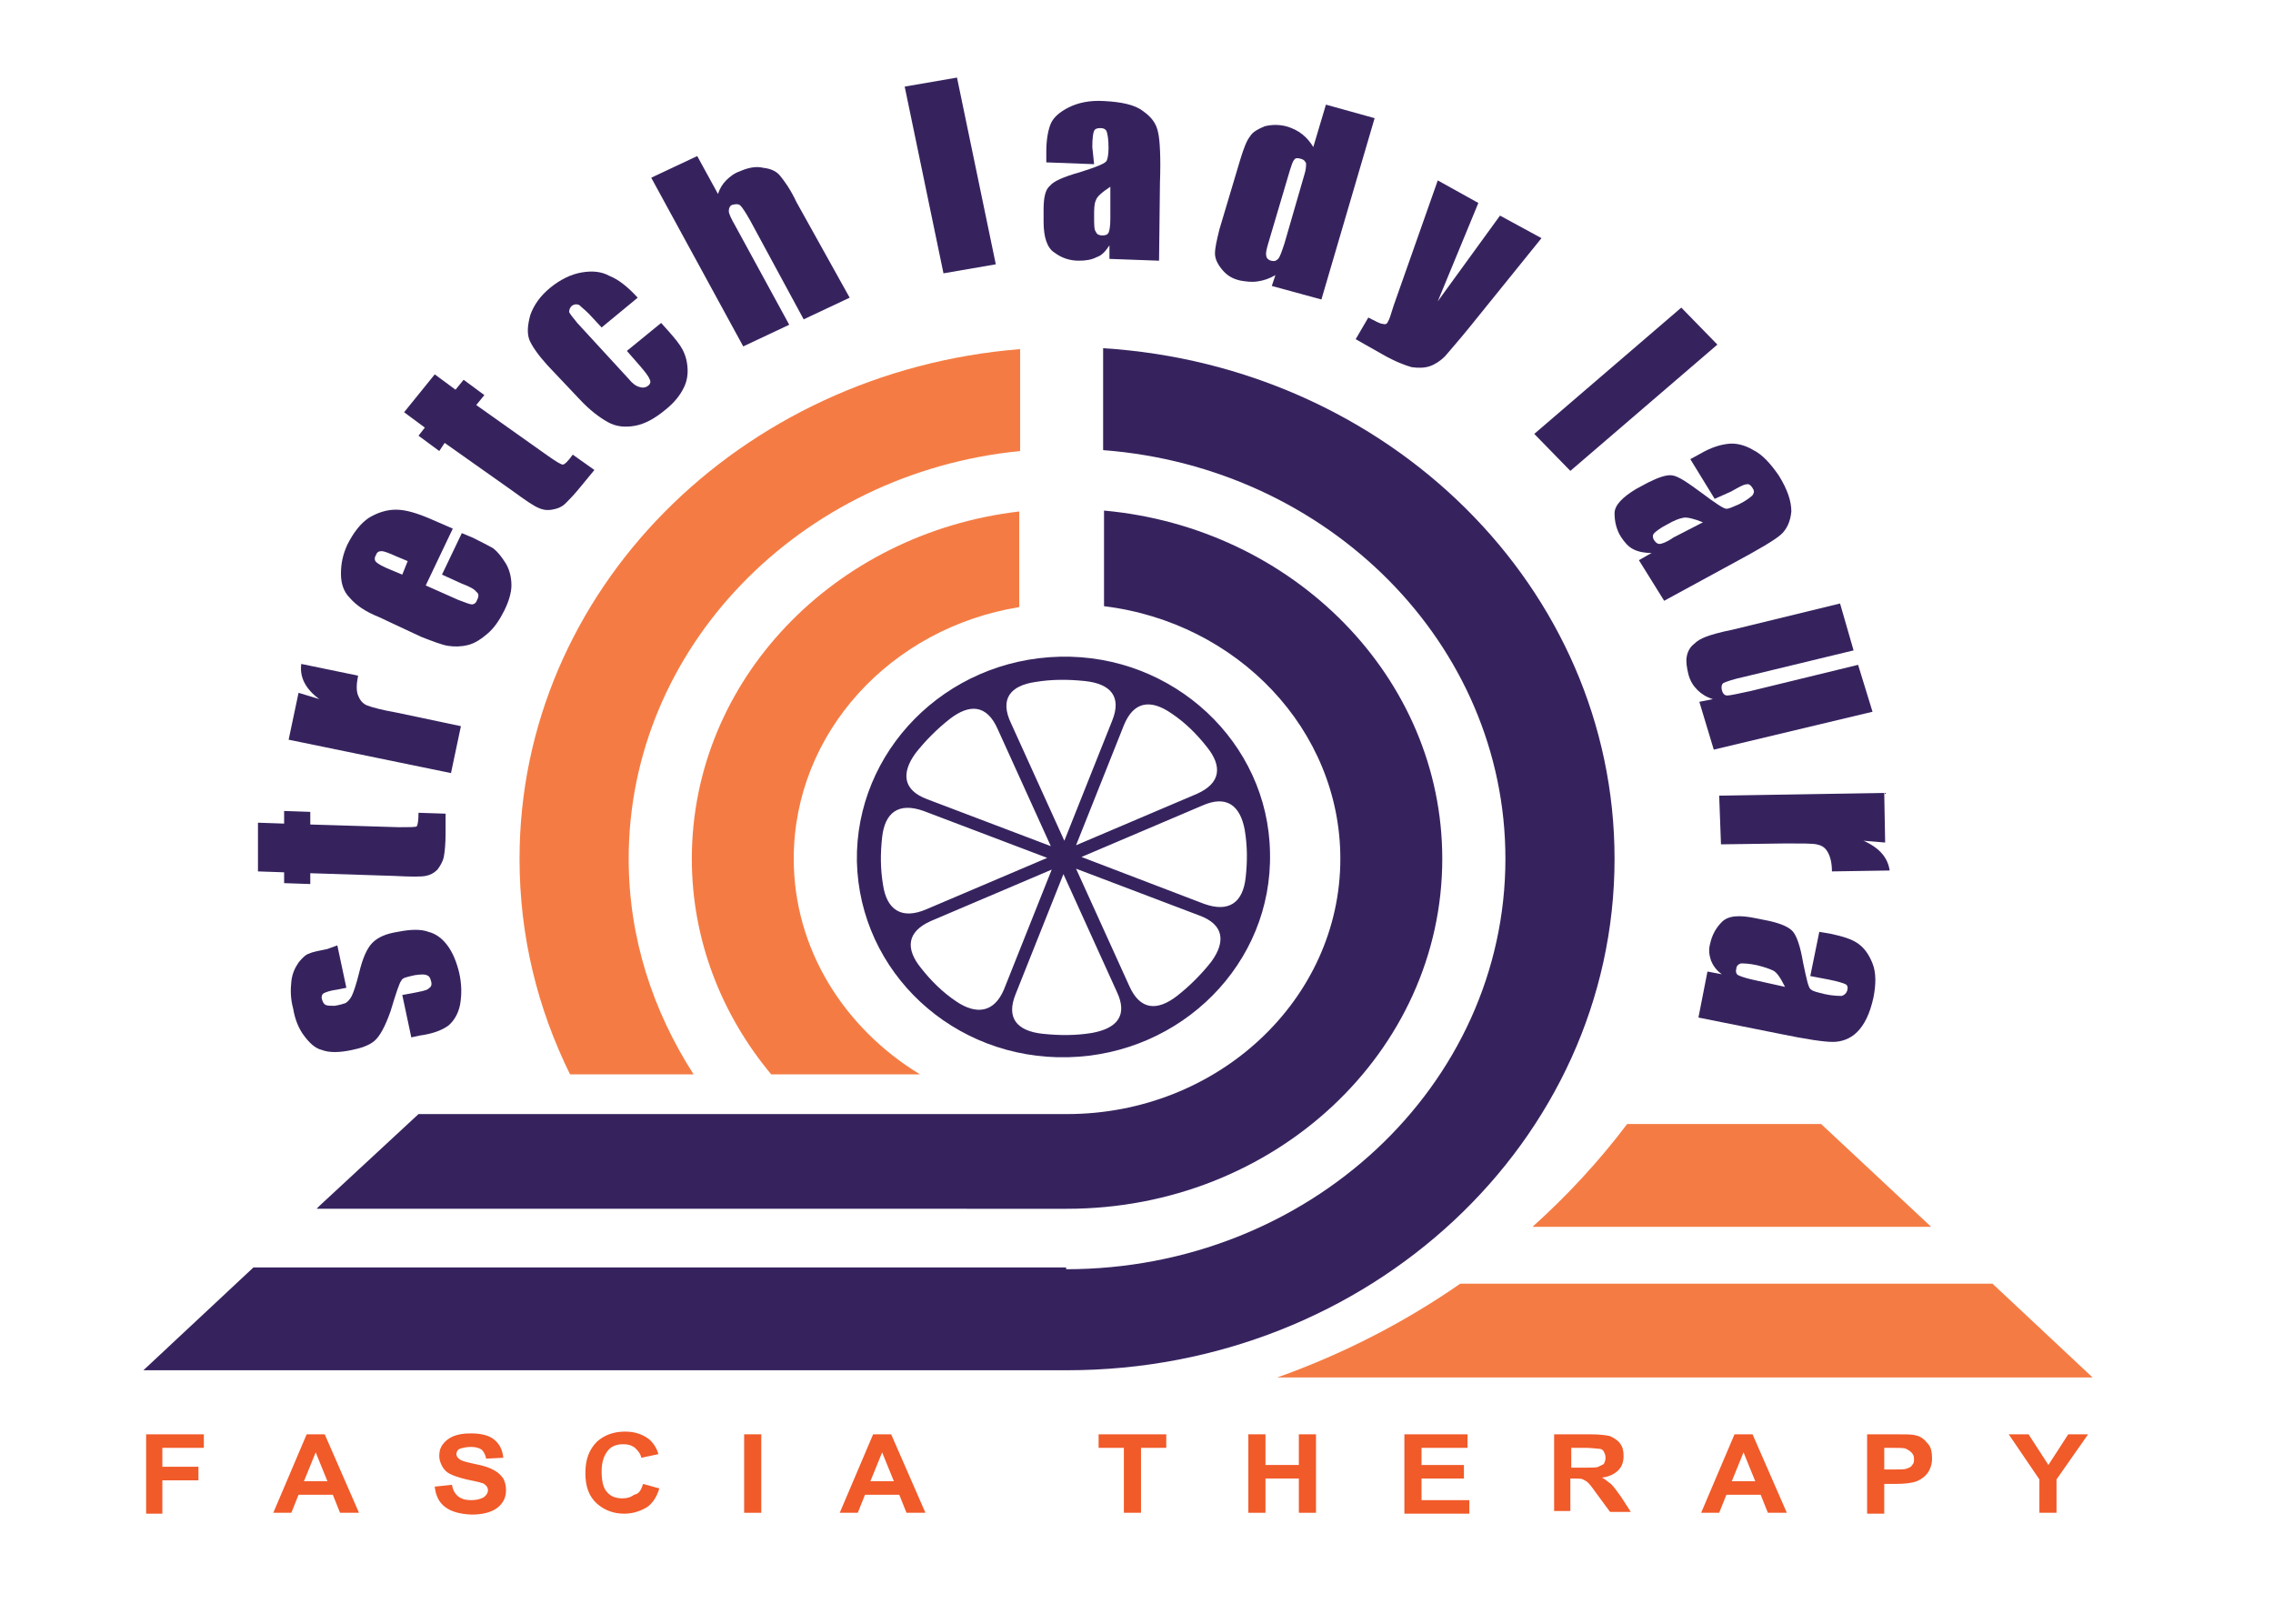 <?xml version="1.0" encoding="utf-8"?>
<!-- Generator: Adobe Illustrator 26.5.0, SVG Export Plug-In . SVG Version: 6.00 Build 0)  -->
<svg version="1.1" id="Layer_1" xmlns="http://www.w3.org/2000/svg" xmlns:xlink="http://www.w3.org/1999/xlink" x="0px" y="0px"
	 viewBox="0 0 252 180" style="enable-background:new 0 0 252 180;" xml:space="preserve">
<style type="text/css">
	.st0{fill:#F15A29;}
	.st1{fill:#36235E;}
	.st2{fill-rule:evenodd;clip-rule:evenodd;fill:#F47C44;}
	.st3{fill-rule:evenodd;clip-rule:evenodd;fill:#36235E;}
</style>
<g>
	<path class="st0" d="M16.2,167.7V159h6.4v1.5H18v2.1H22v1.5H18v3.7H16.2z"/>
	<path class="st0" d="M39.8,167.7h-2.1l-0.8-2h-3.8l-0.8,2h-2L34,159h2L39.8,167.7z M36.3,164.2L35,161l-1.3,3.2H36.3z"/>
	<path class="st0" d="M48.2,164.8l1.9-0.2c0.2,1.1,0.9,1.7,2.1,1.7c0.6,0,1-0.1,1.4-0.3c0.3-0.2,0.5-0.5,0.5-0.8
		c0-0.2-0.1-0.4-0.2-0.5c-0.1-0.1-0.3-0.3-0.5-0.3c-0.2-0.1-0.8-0.2-1.7-0.4c-0.8-0.2-1.4-0.4-1.8-0.6c-0.4-0.2-0.7-0.5-0.9-0.9
		c-0.2-0.4-0.3-0.7-0.3-1.1c0-0.5,0.1-0.9,0.4-1.3c0.3-0.4,0.7-0.7,1.2-0.9c0.5-0.2,1.1-0.3,1.9-0.3c1.1,0,2,0.2,2.6,0.7
		c0.6,0.5,0.9,1.1,1,2l-1.9,0.1c-0.1-0.5-0.3-0.8-0.5-1c-0.3-0.2-0.7-0.3-1.2-0.3c-0.5,0-0.9,0.1-1.2,0.2s-0.4,0.4-0.4,0.6
		c0,0.2,0.1,0.4,0.4,0.6c0.3,0.2,0.8,0.3,1.7,0.5c1,0.2,1.6,0.4,2.1,0.7c0.4,0.2,0.7,0.5,1,0.9c0.2,0.4,0.3,0.8,0.3,1.3
		c0,0.8-0.3,1.4-0.9,1.9c-0.6,0.5-1.6,0.8-2.9,0.8C49.7,167.8,48.4,166.8,48.2,164.8z"/>
	<path class="st0" d="M71.3,164.5l1.8,0.5c-0.3,1-0.8,1.7-1.4,2.1c-0.7,0.4-1.5,0.7-2.5,0.7c-1.2,0-2.2-0.4-3-1.1
		c-0.9-0.8-1.3-1.9-1.3-3.4c0-1.5,0.4-2.6,1.3-3.5c0.8-0.7,1.8-1.1,3.1-1.1c1.1,0,1.9,0.3,2.6,0.8c0.5,0.4,0.9,1,1.1,1.7l-1.9,0.4
		c-0.1-0.5-0.4-0.8-0.7-1.1c-0.4-0.3-0.8-0.4-1.3-0.4c-0.7,0-1.3,0.2-1.7,0.7c-0.4,0.5-0.7,1.2-0.7,2.3c0,1.1,0.2,1.9,0.6,2.3
		c0.4,0.5,1,0.7,1.7,0.7c0.5,0,0.9-0.1,1.3-0.4C70.9,165.6,71.1,165.1,71.3,164.5z"/>
	<path class="st0" d="M82.5,167.7V159h1.9v8.7H82.5z"/>
	<path class="st0" d="M102.6,167.7h-2.1l-0.8-2h-3.8l-0.8,2h-2l3.7-8.7h2L102.6,167.7z M99.1,164.2l-1.3-3.2l-1.3,3.2H99.1z"/>
	<path class="st0" d="M124.6,167.7v-7.2h-2.8V159h7.5v1.5h-2.8v7.2H124.6z"/>
	<path class="st0" d="M138.4,167.7V159h1.9v3.4h3.7V159h1.9v8.7H144v-3.8h-3.7v3.8H138.4z"/>
	<path class="st0" d="M155.7,167.7V159h7v1.5h-5.1v1.9h4.7v1.5h-4.7v2.4h5.3v1.5H155.7z"/>
	<path class="st0" d="M172.3,167.7V159h4c1,0,1.8,0.1,2.2,0.2c0.4,0.2,0.8,0.4,1.1,0.8c0.3,0.4,0.4,0.8,0.4,1.4
		c0,0.7-0.2,1.2-0.6,1.6c-0.4,0.4-1,0.7-1.8,0.8c0.4,0.2,0.7,0.5,1,0.7c0.3,0.3,0.6,0.7,1.1,1.4l1.1,1.7h-2.3l-1.4-1.9
		c-0.5-0.7-0.8-1.1-1-1.3c-0.2-0.2-0.4-0.3-0.6-0.4c-0.2-0.1-0.5-0.1-1-0.1h-0.4v3.6H172.3z M174.2,162.7h1.4c0.9,0,1.4,0,1.6-0.1
		c0.2-0.1,0.4-0.2,0.6-0.3c0.1-0.2,0.2-0.4,0.2-0.7c0-0.3-0.1-0.5-0.2-0.7s-0.3-0.3-0.6-0.3c-0.2,0-0.7-0.1-1.5-0.1h-1.5V162.7z"/>
	<path class="st0" d="M198.1,167.7h-2.1l-0.8-2h-3.8l-0.8,2h-2l3.7-8.7h2L198.1,167.7z M194.6,164.2l-1.3-3.2l-1.3,3.2H194.6z"/>
	<path class="st0" d="M207,167.7V159h3.1c1.1,0,1.9,0,2.2,0.1c0.6,0.1,1,0.4,1.4,0.9c0.4,0.4,0.5,1,0.5,1.7c0,0.6-0.2,1.2-0.5,1.6
		c-0.3,0.4-0.7,0.7-1.2,0.9c-0.5,0.2-1.3,0.3-2.4,0.3h-1.2v3.3H207z M208.9,160.4v2.5h1.1c0.7,0,1.2,0,1.4-0.1
		c0.3-0.1,0.5-0.2,0.6-0.4c0.2-0.2,0.2-0.4,0.2-0.7c0-0.3-0.1-0.5-0.3-0.7c-0.2-0.2-0.4-0.3-0.6-0.4c-0.2-0.1-0.8-0.1-1.6-0.1H208.9
		z"/>
	<path class="st0" d="M226.1,167.7V164l-3.4-5h2.2l2.2,3.4l2.2-3.4h2.2L228,164v3.7H226.1z"/>
</g>
<g>
	<path class="st1" d="M37.4,104.8l1,4.7l-1,0.2c-0.8,0.1-1.3,0.3-1.5,0.4c-0.2,0.1-0.3,0.4-0.2,0.7c0.1,0.3,0.2,0.5,0.4,0.6
		c0.2,0.1,0.6,0.1,1,0.1c0.6-0.1,0.9-0.2,1.2-0.3c0.2-0.1,0.5-0.4,0.7-0.8c0.2-0.4,0.5-1.3,0.8-2.5c0.4-1.7,0.9-2.8,1.5-3.4
		c0.6-0.6,1.5-1,2.8-1.2c1.5-0.3,2.6-0.3,3.4,0c0.8,0.2,1.5,0.7,2.1,1.5c0.6,0.8,1,1.8,1.3,3c0.3,1.3,0.3,2.5,0.1,3.6
		c-0.2,1-0.7,1.8-1.3,2.3c-0.7,0.5-1.7,0.9-3.2,1.1l-0.9,0.2l-1-4.7l1.1-0.2c1-0.2,1.6-0.3,1.8-0.5c0.3-0.2,0.4-0.4,0.3-0.8
		c-0.1-0.4-0.2-0.6-0.5-0.7c-0.2-0.1-0.6-0.1-1.3,0c-0.9,0.2-1.4,0.3-1.5,0.6c-0.2,0.2-0.6,1.4-1.2,3.4c-0.6,1.7-1.2,2.8-1.8,3.3
		s-1.5,0.8-2.5,1c-1.4,0.3-2.5,0.3-3.3,0c-0.8-0.2-1.4-0.8-2-1.6c-0.6-0.8-1-1.8-1.2-3c-0.3-1.1-0.3-2.1-0.2-3
		c0.1-0.9,0.4-1.5,0.8-2.1c0.4-0.5,0.8-0.9,1.2-1c0.4-0.2,1.1-0.3,2-0.5L37.4,104.8z"/>
	<path class="st1" d="M28.6,91.2l2.9,0.1l0-1.4l2.9,0.1l0,1.4l9.8,0.3c1.2,0,1.9,0,2-0.1c0.1-0.1,0.2-0.6,0.2-1.5l3,0.1l0,2.2
		c0,1.2-0.1,2.1-0.2,2.6c-0.1,0.5-0.4,1-0.7,1.4c-0.4,0.4-0.8,0.6-1.3,0.7c-0.5,0.1-1.6,0.1-3.5,0l-9.3-0.3l0,1.2l-2.9-0.1l0-1.2
		l-2.9-0.1L28.6,91.2z"/>
	<path class="st1" d="M33.1,76.8l2.3,0.7c-1.5-1.1-2.2-2.4-2-3.9l6.3,1.3c-0.2,1-0.2,1.7,0,2.2c0.2,0.5,0.5,0.9,1,1.1
		c0.5,0.2,1.6,0.5,3.3,0.8l7.1,1.5l-1.1,5.2L32,82L33.1,76.8z"/>
	<path class="st1" d="M50.2,58.6l-3,6.3l3.6,1.6c0.8,0.3,1.3,0.5,1.5,0.5c0.3,0,0.5-0.2,0.6-0.5c0.2-0.4,0.2-0.7-0.1-0.9
		c-0.2-0.3-0.8-0.6-1.6-0.9l-2.2-1l2.2-4.6l1.2,0.5c1,0.5,1.8,0.9,2.3,1.2c0.5,0.4,0.9,0.9,1.4,1.7c0.4,0.7,0.6,1.5,0.6,2.4
		c0,0.8-0.3,1.8-0.8,2.8c-0.5,1-1.1,1.9-1.8,2.5c-0.7,0.6-1.4,1.1-2.2,1.3c-0.8,0.2-1.5,0.2-2.2,0.1c-0.7-0.1-1.7-0.5-3-1L42,68.4
		c-1.5-0.6-2.5-1.3-3.2-2.1c-0.7-0.7-1-1.6-1-2.7c0-1.1,0.2-2.1,0.7-3.2c0.7-1.4,1.5-2.4,2.4-3c1-0.6,2-0.9,3-0.9
		c1.1,0,2.4,0.4,4,1.1L50.2,58.6z M45.2,62.2l-1.2-0.5c-0.9-0.4-1.4-0.6-1.7-0.6c-0.3,0-0.5,0.1-0.6,0.4c-0.2,0.3-0.2,0.6,0,0.8
		c0.2,0.2,0.7,0.5,1.7,0.9l1.2,0.5L45.2,62.2z"/>
	<path class="st1" d="M48.2,41.5l2.3,1.7l0.9-1.1l2.3,1.7l-0.9,1.1l7.9,5.6c1,0.7,1.5,1,1.7,1c0.2,0,0.6-0.4,1.1-1.1l2.4,1.7
		l-1.4,1.7c-0.8,1-1.4,1.6-1.8,2c-0.4,0.4-0.9,0.6-1.5,0.7c-0.6,0.1-1.1,0-1.5-0.2c-0.5-0.2-1.4-0.8-2.9-1.9l-7.5-5.3L48.7,50
		l-2.3-1.7l0.7-0.9l-2.3-1.7L48.2,41.5z"/>
	<path class="st1" d="M70.7,33l-4,3.3l-1.4-1.5c-0.5-0.5-0.9-0.8-1.1-1c-0.3-0.1-0.5-0.1-0.8,0.1c-0.2,0.2-0.3,0.4-0.3,0.7
		c0.1,0.2,0.4,0.6,0.9,1.2l5.7,6.2c0.4,0.5,0.8,0.8,1.2,0.9c0.3,0.1,0.6,0.1,0.9-0.1c0.3-0.2,0.4-0.5,0.2-0.8
		c-0.1-0.3-0.5-0.8-1.1-1.5l-1.4-1.6l3.8-3.1c1,1.1,1.7,1.9,2.1,2.5c0.4,0.6,0.7,1.3,0.8,2.2c0.1,0.9,0,1.7-0.4,2.5
		c-0.4,0.8-1,1.6-2,2.4c-1.2,1-2.3,1.6-3.4,1.8c-1.1,0.2-2.1,0.1-3-0.4c-0.9-0.5-2-1.3-3.2-2.6l-3.5-3.7c-1-1.1-1.7-2.1-2-2.8
		c-0.3-0.8-0.2-1.7,0.1-2.8c0.4-1.1,1.1-2.1,2.2-3c1.1-0.9,2.3-1.5,3.5-1.7c1.2-0.2,2.2-0.1,3.1,0.4C68.6,31,69.6,31.8,70.7,33z"/>
	<path class="st1" d="M77.3,17.3l2.3,4.2c0.2-0.6,0.5-1.1,0.9-1.5c0.4-0.4,0.9-0.8,1.5-1c0.9-0.4,1.8-0.6,2.6-0.4
		c0.9,0.1,1.5,0.4,1.9,0.9c0.4,0.5,1.1,1.4,1.8,2.9L94.2,33l-5.1,2.4l-5.9-10.9c-0.5-0.9-0.9-1.5-1.1-1.7c-0.2-0.2-0.5-0.2-0.9-0.1
		c-0.3,0.1-0.4,0.4-0.4,0.7c0,0.3,0.3,0.9,0.7,1.6l6,11l-5.1,2.4L72.2,19.7L77.3,17.3z"/>
	<path class="st1" d="M106.1,8.6l4.3,20.7l-5.8,1l-4.3-20.7L106.1,8.6z"/>
	<path class="st1" d="M121.3,18.2l-5.3-0.2l0-1.2c0-1.3,0.2-2.4,0.5-3.1c0.3-0.7,1-1.3,2-1.8c1-0.5,2.3-0.8,3.9-0.7
		c1.9,0.1,3.4,0.4,4.3,1.1c1,0.7,1.5,1.4,1.7,2.4c0.2,0.9,0.3,2.8,0.2,5.6l-0.1,8.6l-5.5-0.2l0-1.5c-0.4,0.6-0.8,1.1-1.4,1.3
		c-0.6,0.3-1.2,0.4-2,0.4c-1,0-1.9-0.3-2.7-0.9c-0.8-0.5-1.2-1.7-1.2-3.4l0-1.4c0-1.3,0.2-2.2,0.7-2.6c0.4-0.5,1.5-1,3.3-1.5
		c1.9-0.6,2.9-1,3-1.3c0.1-0.2,0.2-0.7,0.2-1.4c0-0.9-0.1-1.5-0.2-1.8c-0.1-0.3-0.4-0.4-0.7-0.4c-0.4,0-0.6,0.1-0.7,0.3
		c-0.1,0.2-0.2,0.8-0.2,1.8L121.3,18.2z M123.1,20.7c-0.9,0.6-1.5,1.1-1.6,1.5c-0.2,0.4-0.2,1-0.2,1.8c0,0.9,0,1.5,0.2,1.7
		c0.1,0.3,0.4,0.4,0.7,0.4c0.4,0,0.6-0.1,0.7-0.3c0.1-0.2,0.2-0.7,0.2-1.6L123.1,20.7z"/>
	<path class="st1" d="M152.4,13.1l-5.9,20.1l-5.5-1.5l0.4-1.2c-0.7,0.4-1.3,0.6-2,0.7c-0.7,0.1-1.3,0-1.9-0.1
		c-0.9-0.2-1.5-0.6-2-1.2c-0.5-0.6-0.8-1.2-0.8-1.8c0-0.6,0.2-1.5,0.5-2.7l2.3-7.7c0.4-1.3,0.7-2.1,1.1-2.6c0.3-0.5,0.9-0.8,1.6-1.1
		c0.8-0.2,1.6-0.2,2.4,0c0.7,0.2,1.3,0.5,1.8,0.9c0.5,0.4,0.9,0.9,1.2,1.4l1.4-4.7L152.4,13.1z M144.6,19.4c0.2-0.6,0.2-1,0.2-1.3
		c-0.1-0.2-0.2-0.4-0.6-0.5c-0.3-0.1-0.6-0.1-0.7,0.1c-0.2,0.2-0.3,0.6-0.5,1.2l-2.4,8.1c-0.2,0.7-0.3,1.1-0.2,1.4
		c0,0.2,0.2,0.4,0.5,0.5c0.4,0.1,0.6,0,0.8-0.2c0.2-0.2,0.4-0.8,0.7-1.7L144.6,19.4z"/>
	<path class="st1" d="M170.9,26.4l-8,9.9c-1.3,1.6-2.2,2.6-2.7,3.2c-0.5,0.5-1.1,0.9-1.7,1.1c-0.6,0.2-1.3,0.2-2,0.1
		c-0.7-0.2-1.8-0.6-3.2-1.4l-3-1.7l1.4-2.4c0.8,0.4,1.3,0.7,1.6,0.7c0.3,0.1,0.5,0,0.6-0.3c0.1-0.1,0.3-0.7,0.6-1.7l4.9-13.9
		l4.5,2.5l-4.5,10.9l6.9-9.5L170.9,26.4z"/>
	<path class="st1" d="M190.4,38.2l-16.3,14l-4-4.1l16.3-14L190.4,38.2z"/>
	<path class="st1" d="M190.1,55.3l-2.7-4.4l1.1-0.6c1.2-0.7,2.2-1,3.1-1.1c0.8-0.1,1.8,0.1,2.8,0.7c1,0.5,1.9,1.5,2.8,2.8
		c1,1.6,1.4,2.9,1.4,4c-0.1,1.1-0.5,2-1.2,2.6c-0.7,0.6-2.4,1.6-5,3l-7.9,4.3l-2.8-4.5l1.4-0.8c-0.7,0-1.4-0.1-2-0.4
		c-0.6-0.3-1-0.8-1.4-1.4c-0.5-0.8-0.7-1.7-0.7-2.6c0-0.9,0.9-1.8,2.4-2.7l1.3-0.7c1.2-0.6,2.1-0.9,2.7-0.8c0.7,0.1,1.7,0.8,3.2,1.9
		c1.6,1.2,2.5,1.8,2.8,1.8c0.3,0,0.7-0.2,1.4-0.5c0.8-0.4,1.3-0.8,1.5-1c0.2-0.3,0.2-0.5,0-0.8c-0.2-0.3-0.4-0.5-0.7-0.4
		c-0.3,0-0.8,0.3-1.7,0.8L190.1,55.3z M188.8,57.9c-1-0.4-1.8-0.6-2.2-0.5c-0.5,0.1-1,0.3-1.7,0.7c-0.8,0.4-1.3,0.8-1.5,1
		c-0.2,0.2-0.2,0.5,0,0.8c0.2,0.3,0.4,0.4,0.6,0.4c0.2,0,0.8-0.2,1.5-0.7L188.8,57.9z"/>
	<path class="st1" d="M207.6,78.9L190,83.1l-1.6-5.3l1.5-0.3c-0.7-0.2-1.3-0.6-1.7-1c-0.5-0.5-0.8-1-1-1.7c-0.2-0.8-0.3-1.5-0.2-2
		c0.1-0.6,0.4-1.1,0.8-1.4c0.4-0.4,0.8-0.6,1.3-0.8c0.5-0.2,1.5-0.5,3-0.8l11.9-2.9l1.5,5.2l-12,2.9c-1.4,0.3-2.2,0.6-2.4,0.7
		c-0.2,0.1-0.3,0.4-0.2,0.8c0.1,0.4,0.3,0.6,0.6,0.6c0.3,0,1.2-0.2,2.6-0.5l11.9-2.9L207.6,78.9z"/>
	<path class="st1" d="M209,93.4l-2.4-0.2c1.8,0.8,2.7,1.9,2.9,3.3l-6.4,0.1c0-1-0.2-1.7-0.5-2.2c-0.3-0.5-0.7-0.7-1.2-0.8
		c-0.5-0.1-1.6-0.1-3.4-0.1l-7.2,0.1l-0.2-5.4l18.3-0.3L209,93.4z"/>
	<path class="st1" d="M200.7,108.2l1-4.9l1.2,0.2c1.4,0.3,2.4,0.6,3.1,1.1c0.7,0.5,1.2,1.2,1.6,2.2c0.4,1,0.4,2.3,0.1,3.8
		c-0.4,1.8-1,3-1.8,3.8c-0.8,0.8-1.8,1.1-2.7,1.1c-1,0-3-0.3-5.9-0.9l-9-1.8l1-5.1l1.6,0.3c-0.6-0.4-1-1-1.2-1.5
		c-0.2-0.6-0.3-1.2-0.1-1.9c0.2-0.9,0.6-1.7,1.3-2.4c0.7-0.7,1.9-0.8,3.8-0.4l1.5,0.3c1.3,0.3,2.2,0.7,2.6,1.2
		c0.4,0.5,0.8,1.6,1.1,3.4c0.4,1.9,0.6,2.9,0.9,3c0.2,0.2,0.7,0.3,1.5,0.5c0.9,0.2,1.6,0.2,1.9,0.2c0.3-0.1,0.5-0.3,0.6-0.6
		c0.1-0.4,0-0.6-0.2-0.7c-0.2-0.1-0.8-0.3-1.8-0.5L200.7,108.2z M197.9,109.4c-0.5-1-0.9-1.6-1.3-1.8c-0.4-0.2-1-0.4-1.8-0.6
		c-0.9-0.2-1.5-0.2-1.8-0.2c-0.3,0.1-0.5,0.3-0.5,0.6c-0.1,0.3,0,0.6,0.2,0.7c0.2,0.1,0.7,0.3,1.6,0.5L197.9,109.4z"/>
</g>
<g>
	<g>
		<path class="st2" d="M63.2,119.1c-3.6-7.3-5.6-15.3-5.6-23.9c0-29.7,24.4-54,55.5-56.5V50c-24.4,2.4-43.4,21.8-43.4,45.2
			c0,8.8,2.7,16.9,7.2,23.9H63.2z"/>
	</g>
	<g>
		<path class="st2" d="M85.5,119.1c-5.5-6.6-8.8-14.9-8.8-23.9c0-19.8,15.8-36.1,36.3-38.5v10.6c-14.2,2.3-25,13.9-25,27.9
			c0,10,5.6,18.8,14,23.9H85.5z"/>
	</g>
</g>
<g>
	<path class="st3" d="M118.3,140.5H28.1l-12.2,11.4h102.4v0c33.5,0,60.7-25.4,60.7-56.7c0-30-25-54.6-56.7-56.6v11.3
		c25,1.9,44.6,21.5,44.6,45.3c0,25.1-21.8,45.5-48.7,45.5V140.5L118.3,140.5z M118.3,123.5c16.7,0,30.3-12.7,30.3-28.3
		c0-14.3-11.4-26.2-26.2-28V56.6c21,1.9,37.5,18.5,37.5,38.6c0,21.4-18.6,38.8-41.6,38.8v0H35.1l0.4-0.4l10.9-10.1H118.3z"/>
</g>
<g>
	<g>
		<path class="st2" d="M180.4,124.6h21.5l12.2,11.4h-44.2C173.8,132.5,177.3,128.7,180.4,124.6z"/>
	</g>
	<g>
		<path class="st2" d="M161.9,142.3h59l11.1,10.4h-90.4C148.9,150.1,155.7,146.6,161.9,142.3z"/>
	</g>
</g>
<g>
	<path class="st3" d="M129.9,79.1c1.5,1,2.8,2.3,3.9,3.7c1.7,2.1,1.6,4-1.1,5.2l-13.4,5.7l5.3-13.3
		C125.7,77.7,127.6,77.5,129.9,79.1L129.9,79.1z M138,92c0.3,1.8,0.3,3.5,0.1,5.3c-0.3,2.7-1.8,3.9-4.6,2.9L119.9,95l13.4-5.7
		C136,88.1,137.5,89.3,138,92L138,92z M134.3,106.6c-1.1,1.4-2.4,2.7-3.8,3.8c-2.2,1.7-4.1,1.6-5.3-1.1l-5.9-13l13.7,5.2
		C135.7,102.5,135.9,104.4,134.3,106.6L134.3,106.6z M121.1,114.5c-1.8,0.3-3.6,0.3-5.5,0.1c-2.8-0.3-4.1-1.7-3-4.4l5.3-13.3l5.9,13
		C125.1,112.6,123.8,114,121.1,114.5L121.1,114.5z M106,111c-1.5-1-2.8-2.3-3.9-3.7c-1.7-2.1-1.6-4,1.1-5.2l13.4-5.7l-5.3,13.3
		C110.2,112.3,108.2,112.5,106,111L106,111z M97.9,98.1c-0.3-1.8-0.3-3.5-0.1-5.3c0.3-2.7,1.8-3.9,4.6-2.9l13.7,5.2l-13.4,5.7
		C99.9,102,98.3,100.8,97.9,98.1L97.9,98.1z M101.5,83.5c1.1-1.4,2.4-2.7,3.8-3.8c2.2-1.7,4.1-1.6,5.3,1.1l5.9,13l-13.7-5.2
		C100.1,87.6,99.9,85.7,101.5,83.5L101.5,83.5z M114.8,75.6c1.8-0.3,3.6-0.3,5.5-0.1c2.8,0.3,4.1,1.7,3,4.4l-5.3,13.3l-5.9-13
		C110.8,77.5,112,76,114.8,75.6L114.8,75.6z M117.5,72.8C104.8,73.1,94.8,83.3,95,95.5c0.3,12.3,10.7,22,23.4,21.7
		c12.6-0.3,22.7-10.4,22.4-22.7C140.6,82.3,130.1,72.5,117.5,72.8L117.5,72.8z"/>
</g>
</svg>
